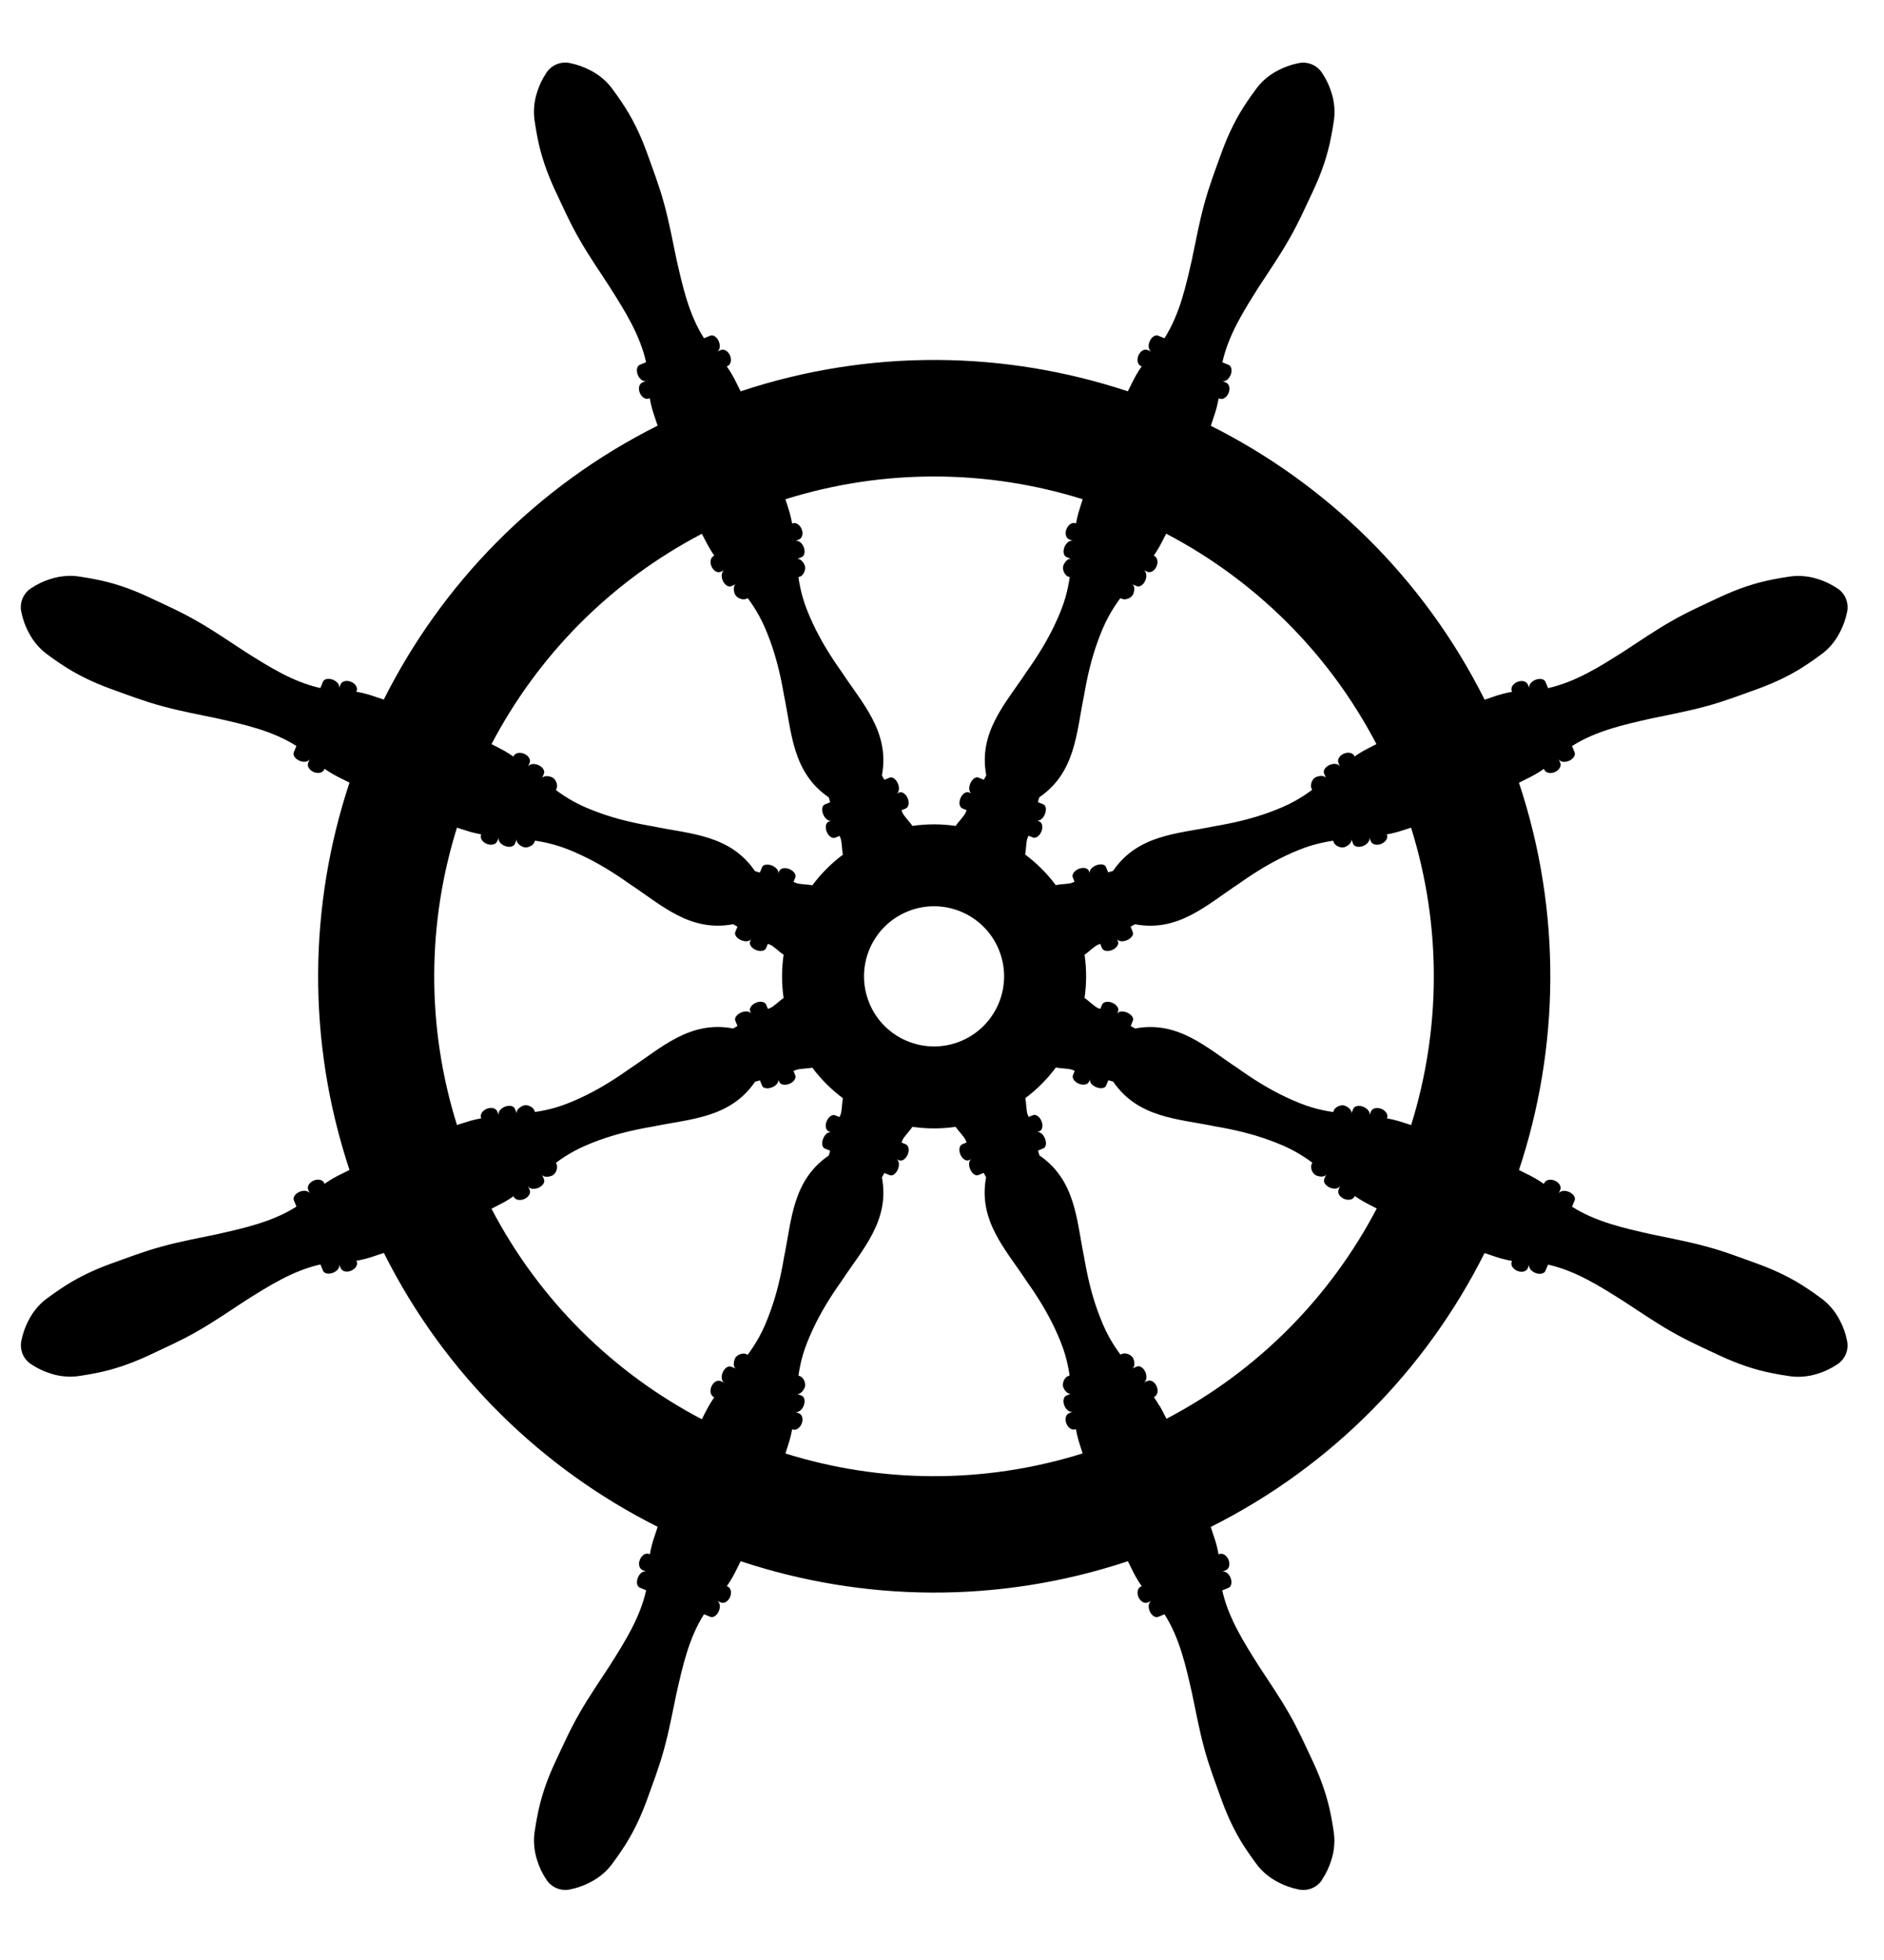 <?xml version="1.0" encoding="UTF-8"?>
<svg id="Layer_1" xmlns="http://www.w3.org/2000/svg" version="1.1" viewBox="0 0 450 468.05">
  <!-- Generator: Adobe Illustrator 29.6.1, SVG Export Plug-In . SVG Version: 2.1.1 Build 9)  -->
  <defs>
    <style>
      .st0 {
        fill: #fff;
      }
    </style>
  </defs>
  <rect class="st0" width="450" height="468.05"/>
  <path d="M315.73,448.89c1.09-1.65,1.74-3.11,2.18-4.49.48-1.39.7-2.68.78-3.91.09-1.24,0-2.39-.19-3.51-.17-1.13-.35-2.24-.57-3.35-.84-4.44-2.31-8.61-4.16-12.63-1.89-4-3.67-8.05-5.91-11.91-2.2-3.87-4.78-7.59-7.23-11.36-3.6-5.7-7.22-11.4-8.69-17.98l1.51-.62c.69-.29.89-1.37.46-2.43-.44-1.05-1.35-1.68-2.04-1.39l.96-.4c.77-.32,1.03-1.43.6-2.49-.44-1.06-1.41-1.65-2.18-1.34l-.19.08c-.28-1.67-.74-3.26-1.29-4.81l-.58-1.75c29.19-14.63,51.61-37.92,65.4-65.4l1.75.59c1.55.55,3.14,1.01,4.81,1.29l-.08.19c-.32.77.28,1.74,1.34,2.18,1.06.44,2.17.17,2.49-.6l.4-.96c-.29.69.34,1.6,1.39,2.04,1.05.43,2.14.23,2.43-.46l.63-1.51c6.59,1.47,12.28,5.09,17.98,8.69,3.77,2.45,7.49,5.02,11.36,7.23,3.86,2.24,7.9,4.02,11.91,5.91,4.01,1.86,8.19,3.33,12.63,4.16,1.1.22,2.22.41,3.35.57,1.11.2,2.28.28,3.51.19,1.23-.09,2.52-.3,3.91-.78,1.38-.44,2.84-1.09,4.49-2.18,1.77-1.18,2.75-3.35,2.3-5.56-.39-1.94-.97-3.43-1.64-4.72-.65-1.32-1.4-2.39-2.21-3.32-.81-.94-1.69-1.69-2.61-2.34-.92-.68-1.84-1.34-2.78-1.96-3.73-2.55-7.72-4.46-11.87-5.99-4.17-1.5-8.29-3.1-12.6-4.24-4.29-1.18-8.75-1.99-13.14-2.92-6.58-1.49-13.16-2.95-18.86-6.57l.63-1.51c.28-.69-.34-1.6-1.4-2.04-1.06-.44-2.14-.23-2.43.46l.4-.96c.32-.77-.28-1.74-1.34-2.18-1.06-.44-2.17-.17-2.49.6l-.08.19c-1.38-.98-2.83-1.78-4.31-2.49l-1.65-.82c9.68-29.19,10.29-61.51,0-92.49l1.65-.82c1.49-.71,2.94-1.51,4.31-2.49l.08.19c.32.77,1.43,1.04,2.49.6,1.05-.43,1.65-1.41,1.34-2.18l-.4-.96c.29.69,1.37.89,2.43.46,1.05-.44,1.68-1.35,1.39-2.04l-.62-1.51c5.7-3.62,12.28-5.08,18.86-6.57,4.4-.93,8.85-1.74,13.14-2.92,4.31-1.15,8.43-2.75,12.6-4.24,4.15-1.53,8.14-3.44,11.87-5.99.94-.63,1.86-1.28,2.78-1.96.93-.65,1.81-1.41,2.62-2.35.81-.93,1.57-2,2.21-3.32.66-1.28,1.24-2.78,1.64-4.72.42-2.09-.42-4.32-2.3-5.56-1.65-1.09-3.11-1.74-4.49-2.18-1.4-.48-2.68-.7-3.91-.78-1.23-.09-2.39,0-3.51.19-1.13.17-2.24.36-3.35.58-4.44.83-8.62,2.31-12.63,4.16-4,1.89-8.05,3.67-11.91,5.91-3.87,2.2-7.59,4.78-11.36,7.23-5.7,3.6-11.4,7.22-17.98,8.69l-.62-1.51c-.29-.69-1.37-.9-2.43-.46-1.06.44-1.68,1.35-1.39,2.04l-.4-.96c-.32-.77-1.43-1.03-2.49-.6-1.06.44-1.66,1.41-1.34,2.18l.08.19c-1.66.28-3.26.74-4.81,1.29l-1.75.59c-14.63-29.19-37.92-51.61-65.4-65.4l.58-1.75c.55-1.55,1.01-3.15,1.29-4.81l.19.08c.77.32,1.74-.28,2.18-1.34.44-1.06.17-2.17-.6-2.49l-.96-.4c.69.29,1.6-.34,2.04-1.4.44-1.05.23-2.14-.45-2.43l-1.51-.62c1.47-6.59,5.1-12.28,8.69-17.98,2.45-3.77,5.03-7.49,7.22-11.36,2.24-3.86,4.02-7.9,5.91-11.91,1.86-4.02,3.33-8.19,4.16-12.63.22-1.11.41-2.22.58-3.35.19-1.12.28-2.28.19-3.51-.09-1.23-.3-2.52-.78-3.91-.44-1.38-1.09-2.84-2.18-4.49-1.18-1.77-3.35-2.75-5.56-2.3-1.94.39-3.43.97-4.72,1.63-1.32.65-2.39,1.4-3.32,2.21-.93.81-1.69,1.69-2.34,2.62-.68.91-1.34,1.84-1.96,2.77-2.55,3.73-4.46,7.72-5.99,11.87-1.5,4.17-3.09,8.29-4.24,12.6-1.18,4.29-1.99,8.74-2.92,13.14-1.49,6.57-2.95,13.16-6.57,18.86l-1.51-.62c-.69-.29-1.6.34-2.04,1.39-.44,1.05-.23,2.14.46,2.43l-.96-.4c-.77-.32-1.75.28-2.18,1.34-.44,1.05-.17,2.17.6,2.49l.19.08c-.98,1.38-1.78,2.83-2.49,4.31l-.82,1.65c-29.19-9.68-61.51-10.29-92.49,0l-.82-1.65c-.71-1.49-1.51-2.93-2.49-4.31l.19-.08c.77-.32,1.03-1.43.6-2.49-.44-1.05-1.41-1.65-2.18-1.34l-.96.4c.69-.29.89-1.37.46-2.43-.44-1.06-1.35-1.68-2.04-1.39l-1.51.62c-3.62-5.7-5.08-12.28-6.57-18.86-.93-4.4-1.74-8.85-2.92-13.14-1.15-4.31-2.75-8.43-4.24-12.6-1.52-4.15-3.44-8.14-5.99-11.87-.63-.94-1.28-1.86-1.96-2.78-.65-.93-1.41-1.81-2.35-2.62-.93-.81-1.99-1.57-3.32-2.21-1.28-.66-2.78-1.24-4.71-1.64-2.09-.42-4.32.42-5.56,2.3-1.09,1.65-1.74,3.11-2.18,4.49-.48,1.4-.7,2.68-.78,3.91-.09,1.23,0,2.39.19,3.51.17,1.13.36,2.24.57,3.35.83,4.44,2.31,8.61,4.16,12.63,1.89,4,3.67,8.05,5.91,11.91,2.2,3.87,4.78,7.59,7.23,11.36,3.6,5.7,7.22,11.4,8.69,17.98l-1.51.62c-.69.29-.89,1.37-.46,2.43.44,1.06,1.35,1.68,2.04,1.39l-.96.4c-.77.32-1.04,1.43-.6,2.49.44,1.06,1.41,1.65,2.18,1.34l.19-.08c.28,1.67.74,3.26,1.29,4.81l.58,1.75c-29.19,14.63-51.61,37.92-65.4,65.4l-1.75-.58c-1.55-.55-3.14-1.01-4.81-1.29l.08-.19c.32-.77-.28-1.75-1.34-2.18-1.06-.44-2.17-.17-2.49.6l-.4.96c.29-.69-.34-1.6-1.39-2.04-1.06-.44-2.14-.23-2.43.46l-.62,1.51c-6.59-1.47-12.28-5.09-17.98-8.69-3.77-2.45-7.49-5.02-11.36-7.23-3.86-2.24-7.9-4.02-11.91-5.91-4.01-1.86-8.19-3.33-12.63-4.16-1.11-.22-2.22-.41-3.35-.58-1.12-.2-2.28-.28-3.51-.19-1.23.09-2.52.31-3.91.78-1.38.44-2.84,1.09-4.49,2.18-1.77,1.18-2.75,3.35-2.3,5.56.39,1.94.97,3.43,1.64,4.72.65,1.32,1.4,2.39,2.21,3.32.81.93,1.69,1.69,2.62,2.35.92.68,1.84,1.34,2.78,1.96,3.73,2.55,7.72,4.46,11.87,5.99,4.16,1.5,8.29,3.09,12.6,4.24,4.29,1.18,8.74,1.99,13.14,2.92,6.58,1.49,13.16,2.95,18.86,6.57l-.62,1.51c-.29.69.34,1.6,1.4,2.04,1.05.44,2.14.23,2.43-.46l-.4.96c-.32.77.28,1.74,1.34,2.18,1.06.44,2.17.17,2.49-.6l.08-.19c1.38.98,2.83,1.78,4.31,2.49l1.65.82c-9.68,29.19-10.29,61.51,0,92.49l-1.65.82c-1.49.71-2.94,1.51-4.31,2.49l-.08-.19c-.32-.77-1.43-1.04-2.49-.6-1.05.44-1.65,1.41-1.34,2.18l.4.96c-.29-.69-1.37-.89-2.43-.46-1.06.44-1.68,1.35-1.39,2.04l.62,1.51c-5.7,3.62-12.28,5.08-18.86,6.57-4.4.93-8.85,1.74-13.14,2.92-4.31,1.15-8.43,2.75-12.6,4.24-4.15,1.53-8.14,3.44-11.87,5.99-.94.63-1.86,1.28-2.78,1.96-.93.65-1.81,1.41-2.62,2.34-.81.93-1.56,2-2.21,3.32-.66,1.29-1.24,2.78-1.63,4.71-.42,2.09.42,4.32,2.3,5.56,1.65,1.09,3.11,1.74,4.49,2.18,1.4.48,2.68.7,3.91.78,1.23.09,2.39,0,3.51-.19,1.13-.17,2.25-.36,3.35-.58,4.44-.83,8.61-2.31,12.63-4.16,4-1.89,8.05-3.67,11.91-5.91,3.87-2.2,7.59-4.78,11.36-7.23,5.7-3.6,11.4-7.22,17.98-8.69l.62,1.51c.29.69,1.37.89,2.43.46,1.05-.44,1.68-1.35,1.39-2.04l.4.96c.32.77,1.43,1.04,2.49.6,1.06-.44,1.66-1.41,1.34-2.18l-.08-.19c1.67-.28,3.26-.74,4.81-1.29l1.75-.58c14.63,29.19,37.92,51.61,65.4,65.4l-.58,1.75c-.55,1.56-1.01,3.15-1.29,4.81l-.19-.08c-.77-.32-1.75.28-2.18,1.34-.44,1.06-.17,2.17.6,2.49l.96.4c-.69-.29-1.6.34-2.04,1.39-.44,1.05-.23,2.14.46,2.43l1.51.62c-1.47,6.59-5.09,12.28-8.69,17.98-2.45,3.77-5.02,7.49-7.23,11.36-2.24,3.86-4.02,7.9-5.91,11.91-1.86,4.01-3.33,8.19-4.16,12.63-.22,1.11-.41,2.22-.58,3.35-.19,1.11-.28,2.27-.19,3.51.09,1.23.31,2.52.78,3.91.44,1.38,1.09,2.84,2.18,4.49,1.18,1.77,3.35,2.75,5.56,2.3,1.94-.39,3.43-.97,4.72-1.64,1.32-.65,2.39-1.4,3.32-2.21.93-.81,1.69-1.69,2.34-2.62.68-.92,1.34-1.84,1.96-2.78,2.55-3.73,4.46-7.72,5.99-11.87,1.5-4.17,3.09-8.29,4.24-12.6,1.18-4.29,1.99-8.75,2.92-13.14,1.49-6.58,2.95-13.16,6.57-18.86l1.51.62c.69.29,1.6-.34,2.04-1.39.44-1.06.23-2.14-.46-2.43l.96.4c.77.32,1.74-.28,2.18-1.33.44-1.06.17-2.17-.6-2.49l-.19-.08c.98-1.37,1.78-2.82,2.49-4.31l.82-1.65c29.19,9.68,61.51,10.29,92.49,0l.82,1.65c.71,1.49,1.51,2.94,2.49,4.31l-.19.08c-.77.32-1.04,1.43-.6,2.49.44,1.05,1.41,1.65,2.18,1.34l.96-.4c-.69.29-.89,1.37-.46,2.43.44,1.05,1.35,1.68,2.04,1.39l1.51-.62c3.62,5.7,5.08,12.28,6.57,18.86.93,4.4,1.74,8.85,2.92,13.14,1.15,4.31,2.75,8.43,4.24,12.6,1.52,4.15,3.44,8.15,5.99,11.87.63.94,1.28,1.86,1.96,2.78.65.93,1.41,1.81,2.35,2.62.93.81,2,1.56,3.32,2.21,1.29.66,2.78,1.24,4.72,1.64,2.09.42,4.32-.42,5.56-2.3ZM187.59,347.09c.35-1.1.71-2.19,1.04-3.3.23-.82.41-1.66.58-2.51l.08.03c.77.32,1.74-.28,2.18-1.34.44-1.05.17-2.17-.6-2.49l-.96-.39c.69.29,1.6-.34,2.04-1.4.44-1.05.24-2.14-.46-2.43l-1.16-.48c.59.25,1.43-.41,1.87-1.47.44-1.05-.39-2.4-.98-2.65l-.51-.21c.25-1.68.59-3.32,1.05-4.91.62-2.13,1.48-4.17,2.41-6.18,1.87-4.01,4.23-7.81,6.86-11.51,4.93-7.52,11.57-14.35,9.62-24.72.18-.35.39-.7.59-1.05l1.29.53c.64.26,1.51-.38,1.94-1.43s.28-2.13-.36-2.39l.66.27c.69.29,1.6-.34,2.04-1.4.44-1.05.23-2.14-.46-2.43l-1.02-.42c.05-.15.12-.29.17-.44.27-.84,1.73-2.23,2.43-3.31,3.39.49,6.86.51,10.33,0,.71,1.08,2.16,2.46,2.43,3.3.05.15.12.29.17.44l-1.02.42c-.69.29-.89,1.37-.46,2.43.44,1.05,1.35,1.68,2.04,1.39l.66-.27c-.64.26-.8,1.33-.36,2.39.44,1.06,1.3,1.7,1.94,1.43l1.29-.53c.2.35.41.69.58,1.05-1.94,10.38,4.69,17.2,9.62,24.72,2.63,3.7,4.99,7.5,6.86,11.51.93,2.01,1.79,4.04,2.41,6.18.46,1.59.81,3.23,1.06,4.91l-.51.21c-.6.25-1.42,1.59-.98,2.65.44,1.06,1.27,1.71,1.87,1.46l-1.16.48c-.69.29-.89,1.37-.46,2.43.44,1.05,1.35,1.68,2.04,1.39l-.96.4c-.77.32-1.03,1.43-.6,2.49.44,1.06,1.41,1.65,2.18,1.34l.08-.04c.16.85.35,1.69.57,2.51.32,1.11.69,2.2,1.04,3.29-23.81,7.45-48.51,7.04-71.02.01ZM117.42,288.6c1.02-.53,2.05-1.04,3.06-1.59.74-.42,1.47-.88,2.18-1.37l.03.08c.32.77,1.43,1.04,2.49.6,1.06-.44,1.65-1.41,1.34-2.18l-.4-.96c.29.69,1.37.89,2.43.46,1.06-.44,1.68-1.35,1.39-2.04l-.48-1.16c.25.59,1.3.72,2.36.29,1.05-.44,1.42-1.97,1.18-2.57l-.21-.51c1.36-1.01,2.76-1.93,4.21-2.72,1.95-1.07,4-1.9,6.07-2.67,4.16-1.52,8.52-2.53,12.99-3.29,8.81-1.83,18.32-1.97,24.29-10.68.38-.12.77-.23,1.16-.32l.53,1.29c.26.63,1.33.8,2.39.36,1.06-.44,1.7-1.31,1.43-1.94l.27.65c.29.69,1.37.89,2.43.46,1.06-.44,1.68-1.35,1.39-2.04l-.42-1.02c.14-.07.29-.12.44-.19.79-.4,2.79-.35,4.05-.61,2.1,2.81,4.57,5.25,7.31,7.3-.26,1.27-.21,3.27-.62,4.06-.07.14-.12.29-.19.44l-1.02-.42c-.69-.29-1.6.34-2.04,1.39-.44,1.06-.23,2.14.46,2.43l.65.27c-.64-.26-1.51.38-1.94,1.44-.44,1.05-.28,2.12.36,2.39l1.29.53c-.1.39-.2.78-.33,1.15-8.71,5.96-8.85,15.47-10.68,24.29-.75,4.47-1.77,8.83-3.29,12.99-.76,2.08-1.59,4.13-2.67,6.07-.8,1.45-1.71,2.85-2.72,4.22l-.51-.21c-.59-.25-2.13.12-2.56,1.18-.43,1.06-.31,2.12.29,2.36l-1.16-.48c-.69-.29-1.6.34-2.04,1.4-.44,1.05-.24,2.14.45,2.43l-.96-.4c-.77-.32-1.74.28-2.18,1.34-.44,1.06-.17,2.17.6,2.49l.08.04c-.48.72-.95,1.44-1.37,2.18-.56,1.01-1.07,2.04-1.6,3.07-20.89-10.95-38.65-28.12-50.22-50.23ZM109.14,197.62c1.1.35,2.19.72,3.3,1.04.82.23,1.66.41,2.51.57l-.03.08c-.32.77.28,1.75,1.34,2.18,1.06.44,2.17.17,2.49-.6l.4-.96c-.29.69.34,1.6,1.39,2.04,1.06.44,2.14.23,2.43-.46l.48-1.16c-.25.59.41,1.43,1.47,1.87,1.06.44,2.4-.39,2.65-.98l.21-.51c1.68.25,3.32.59,4.91,1.06,2.14.61,4.17,1.48,6.18,2.41,4.01,1.87,7.82,4.23,11.51,6.86,7.52,4.93,14.34,11.57,24.72,9.62.35.18.7.39,1.05.59l-.53,1.29c-.26.64.38,1.51,1.43,1.94,1.06.44,2.12.28,2.39-.36l-.27.66c-.29.69.34,1.6,1.39,2.04,1.05.44,2.14.23,2.43-.46l.42-1.02c.15.05.29.12.45.18.84.27,2.23,1.73,3.31,2.43-.49,3.38-.51,6.86,0,10.33-1.08.71-2.46,2.16-3.3,2.43-.15.05-.3.12-.45.17l-.42-1.02c-.29-.69-1.37-.9-2.43-.46-1.05.44-1.68,1.35-1.39,2.04l.27.65c-.26-.64-1.33-.8-2.39-.36-1.06.44-1.7,1.31-1.44,1.94l.53,1.29c-.35.2-.69.41-1.05.59-10.38-1.95-17.2,4.69-24.72,9.62-3.7,2.63-7.5,4.99-11.51,6.86-2.01.93-4.04,1.79-6.18,2.41-1.59.46-3.23.81-4.91,1.05l-.21-.51c-.25-.59-1.59-1.42-2.65-.98-1.06.44-1.71,1.27-1.47,1.87l-.48-1.16c-.29-.69-1.37-.89-2.43-.46-1.05.44-1.68,1.35-1.39,2.04l-.4-.96c-.32-.77-1.43-1.03-2.49-.6-1.06.44-1.66,1.41-1.34,2.18l.03.09c-.85.16-1.69.34-2.51.57-1.11.32-2.19.69-3.29,1.04-7.45-23.81-7.04-48.51,0-71.02ZM167.64,127.44c.53,1.02,1.04,2.05,1.6,3.06.42.74.88,1.46,1.37,2.18l-.08.04c-.77.32-1.04,1.43-.6,2.49.44,1.06,1.41,1.65,2.18,1.34l.96-.4c-.69.29-.89,1.37-.46,2.43.44,1.06,1.35,1.68,2.04,1.4l1.16-.48c-.59.25-.72,1.3-.28,2.36.44,1.05,1.97,1.42,2.56,1.18l.51-.21c1.01,1.36,1.93,2.77,2.72,4.22,1.08,1.95,1.9,4,2.67,6.07,1.51,4.16,2.53,8.52,3.29,12.99,1.83,8.81,1.96,18.32,10.68,24.29.12.38.23.77.33,1.16l-1.29.53c-.64.26-.8,1.33-.36,2.39.44,1.06,1.31,1.7,1.94,1.44l-.65.27c-.69.29-.89,1.37-.46,2.43.44,1.06,1.35,1.68,2.04,1.4l1.02-.43c.07.14.12.3.19.44.4.79.35,2.79.61,4.05-2.81,2.1-5.25,4.57-7.3,7.31-1.26-.26-3.27-.21-4.06-.62-.14-.07-.29-.13-.44-.19l.42-1.02c.29-.69-.34-1.6-1.39-2.04-1.06-.44-2.14-.23-2.43.46l-.27.65c.26-.63-.38-1.51-1.44-1.94-1.05-.44-2.12-.28-2.39.36l-.53,1.29c-.39-.1-.78-.2-1.16-.33-5.96-8.71-15.47-8.85-24.29-10.68-4.47-.76-8.84-1.77-12.99-3.29-2.08-.76-4.13-1.59-6.07-2.67-1.45-.8-2.85-1.71-4.21-2.72l.21-.51c.25-.59-.12-2.13-1.18-2.56-1.05-.44-2.11-.31-2.36.28l.48-1.16c.29-.69-.34-1.6-1.39-2.04-1.05-.44-2.14-.23-2.43.45l.4-.96c.32-.77-.28-1.74-1.34-2.18-1.06-.44-2.17-.17-2.49.6l-.03.08c-.72-.48-1.44-.95-2.18-1.37-1.01-.56-2.05-1.07-3.07-1.6,10.95-20.89,28.12-38.65,50.23-50.22ZM258.62,119.17c-.35,1.1-.72,2.19-1.04,3.3-.23.82-.41,1.66-.57,2.51l-.08-.03c-.77-.32-1.75.28-2.18,1.34-.44,1.05-.17,2.17.6,2.49l.96.4c-.69-.29-1.6.34-2.04,1.4-.44,1.06-.23,2.14.46,2.43l1.16.48c-.6-.25-1.43.41-1.87,1.47-.44,1.06.39,2.4.98,2.65l.51.21c-.25,1.68-.59,3.32-1.05,4.91-.62,2.14-1.48,4.17-2.41,6.18-1.87,4.01-4.23,7.81-6.86,11.51-4.94,7.52-11.57,14.35-9.62,24.72-.18.36-.38.7-.59,1.05l-1.29-.53c-.64-.26-1.5.38-1.94,1.43-.44,1.06-.28,2.12.36,2.39l-.66-.27c-.69-.29-1.6.34-2.04,1.39-.44,1.05-.24,2.14.45,2.43l1.02.42c-.05.15-.12.29-.18.45-.27.84-1.73,2.23-2.43,3.31-3.39-.49-6.86-.51-10.34,0-.71-1.08-2.16-2.46-2.43-3.3-.05-.15-.12-.3-.17-.44l1.02-.42c.69-.29.89-1.37.46-2.43-.44-1.05-1.35-1.68-2.04-1.39l-.66.27c.64-.26.8-1.33.36-2.39-.44-1.06-1.31-1.7-1.94-1.44l-1.29.53c-.2-.35-.41-.69-.59-1.05,1.94-10.37-4.69-17.2-9.62-24.72-2.63-3.7-4.99-7.5-6.86-11.51-.93-2.01-1.79-4.04-2.41-6.18-.46-1.59-.81-3.23-1.05-4.91l.51-.21c.6-.25,1.42-1.59.98-2.65-.44-1.06-1.28-1.71-1.87-1.47l1.16-.48c.69-.29.89-1.37.46-2.43-.44-1.05-1.35-1.68-2.04-1.39l.96-.4c.77-.32,1.04-1.43.6-2.49-.44-1.05-1.41-1.65-2.18-1.34l-.08.04c-.16-.85-.34-1.69-.57-2.51-.32-1.11-.69-2.19-1.04-3.29,23.81-7.45,48.51-7.04,71.03,0ZM328.79,177.66c-1.02.53-2.05,1.04-3.06,1.59-.75.42-1.47.89-2.18,1.37l-.04-.08c-.32-.77-1.43-1.04-2.49-.6-1.05.44-1.65,1.41-1.34,2.18l.4.96c-.29-.69-1.37-.89-2.43-.46-1.06.44-1.68,1.35-1.4,2.04l.48,1.16c-.25-.59-1.3-.72-2.36-.29-1.06.44-1.42,1.97-1.18,2.56l.21.51c-1.36,1.01-2.76,1.93-4.21,2.72-1.95,1.08-4,1.91-6.07,2.67-4.15,1.52-8.52,2.53-12.99,3.29-8.81,1.83-18.33,1.96-24.28,10.68-.38.12-.77.22-1.16.33l-.53-1.29c-.26-.64-1.33-.8-2.39-.36-1.05.44-1.7,1.3-1.43,1.94l-.27-.65c-.29-.69-1.38-.89-2.43-.46-1.05.44-1.68,1.35-1.4,2.04l.42,1.02c-.14.07-.29.12-.43.19-.79.4-2.79.35-4.06.62-2.1-2.81-4.57-5.25-7.31-7.3.26-1.26.21-3.27.62-4.06.07-.14.12-.29.19-.44l1.02.43c.69.29,1.6-.34,2.04-1.39.44-1.06.23-2.14-.46-2.43l-.65-.27c.64.26,1.5-.38,1.94-1.43.44-1.06.28-2.13-.36-2.39l-1.29-.53c.1-.39.2-.78.33-1.15,8.71-5.96,8.84-15.47,10.68-24.28.76-4.47,1.77-8.83,3.29-12.99.76-2.08,1.59-4.13,2.67-6.07.8-1.45,1.71-2.85,2.72-4.22l.51.21c.6.25,2.13-.12,2.56-1.18.44-1.05.31-2.11-.29-2.36l1.16.48c.69.29,1.6-.34,2.04-1.4.44-1.05.23-2.14-.46-2.43l.96.4c.77.32,1.75-.28,2.18-1.34.44-1.06.17-2.17-.6-2.49l-.08-.03c.48-.72.95-1.44,1.37-2.18.56-1.01,1.07-2.05,1.6-3.07,20.89,10.95,38.65,28.12,50.21,50.23ZM337.07,268.64c-1.1-.35-2.19-.72-3.3-1.04-.82-.23-1.66-.41-2.51-.57l.04-.08c.32-.77-.28-1.74-1.34-2.18-1.06-.43-2.17-.17-2.49.6l-.4.96c.29-.69-.34-1.6-1.4-2.04-1.06-.44-2.14-.23-2.43.46l-.48,1.16c.25-.6-.41-1.43-1.47-1.87-1.05-.44-2.4.39-2.64.98l-.21.51c-1.68-.25-3.32-.59-4.91-1.06-2.13-.61-4.17-1.48-6.18-2.41-4.01-1.87-7.82-4.23-11.51-6.86-7.53-4.93-14.35-11.57-24.72-9.62-.35-.18-.7-.38-1.05-.59l.53-1.29c.27-.64-.38-1.5-1.43-1.94-1.05-.44-2.12-.28-2.39.36l.27-.65c.29-.69-.34-1.6-1.39-2.04-1.05-.44-2.14-.23-2.43.46l-.42,1.02c-.15-.05-.29-.12-.45-.17-.84-.27-2.23-1.73-3.31-2.44.49-3.39.51-6.86,0-10.33,1.08-.71,2.46-2.16,3.3-2.43.15-.05.29-.12.44-.17l.42,1.02c.29.69,1.38.89,2.43.45,1.05-.44,1.68-1.35,1.39-2.04l-.27-.65c.26.63,1.33.8,2.39.36,1.05-.44,1.7-1.31,1.43-1.94l-.53-1.29c.35-.2.69-.41,1.05-.59,10.37,1.95,17.2-4.69,24.72-9.62,3.7-2.63,7.5-4.99,11.51-6.86,2.01-.93,4.04-1.79,6.18-2.41,1.59-.46,3.23-.8,4.91-1.06l.21.51c.25.59,1.59,1.42,2.65.98,1.06-.44,1.71-1.28,1.46-1.87l.48,1.16c.29.69,1.37.89,2.43.46,1.05-.44,1.68-1.35,1.39-2.04l.4.96c.32.77,1.43,1.03,2.49.6,1.06-.44,1.65-1.41,1.34-2.18l-.03-.08c.85-.16,1.69-.34,2.51-.57,1.11-.32,2.19-.69,3.29-1.04,7.45,23.81,7.04,48.51.01,71.03ZM207.65,239.53c-3.54-8.54.52-18.33,9.05-21.86,8.54-3.54,18.33.52,21.86,9.06,3.53,8.54-.52,18.32-9.06,21.86-8.54,3.54-18.32-.52-21.86-9.06ZM276.98,335.76c-.42-.74-.89-1.46-1.37-2.18l.08-.04c.77-.32,1.04-1.43.6-2.48-.44-1.06-1.41-1.65-2.18-1.34l-.96.4c.69-.29.89-1.37.46-2.43-.44-1.06-1.35-1.68-2.04-1.4l-1.16.48c.6-.25.72-1.3.29-2.36-.44-1.05-1.97-1.42-2.57-1.18l-.51.21c-1.01-1.36-1.93-2.76-2.72-4.21-1.08-1.95-1.9-4-2.67-6.07-1.52-4.15-2.53-8.52-3.29-12.99-1.83-8.81-1.96-18.32-10.68-24.29-.12-.38-.23-.77-.33-1.15l1.29-.53c.64-.26.8-1.33.36-2.39-.44-1.06-1.31-1.7-1.94-1.43l.66-.27c.69-.29.89-1.37.46-2.43-.44-1.06-1.35-1.68-2.04-1.4l-1.02.42c-.07-.14-.12-.29-.19-.44-.4-.79-.35-2.79-.61-4.05,2.81-2.1,5.26-4.57,7.3-7.32,1.26.27,3.27.22,4.06.62.15.07.3.12.44.19l-.42,1.02c-.29.69.34,1.6,1.39,2.04,1.05.44,2.14.23,2.43-.46l.28-.65c-.26.63.38,1.5,1.43,1.94,1.05.44,2.12.28,2.39-.36l.53-1.29c.39.1.78.2,1.15.32,5.96,8.71,15.47,8.85,24.28,10.68,4.47.75,8.83,1.77,12.99,3.29,2.08.76,4.13,1.59,6.07,2.66,1.45.8,2.86,1.71,4.22,2.72l-.21.51c-.25.6.12,2.13,1.18,2.56,1.06.44,2.11.31,2.36-.29l-.48,1.16c-.28.69.34,1.6,1.4,2.04,1.05.44,2.14.23,2.43-.46l-.4.96c-.32.77.29,1.74,1.34,2.18,1.06.44,2.17.17,2.49-.6l.04-.08c.72.48,1.44.95,2.18,1.37,1.01.56,2.05,1.07,3.07,1.6-10.95,20.89-28.12,38.64-50.23,50.21-.53-1.02-1.04-2.05-1.59-3.06Z"/>
</svg>
